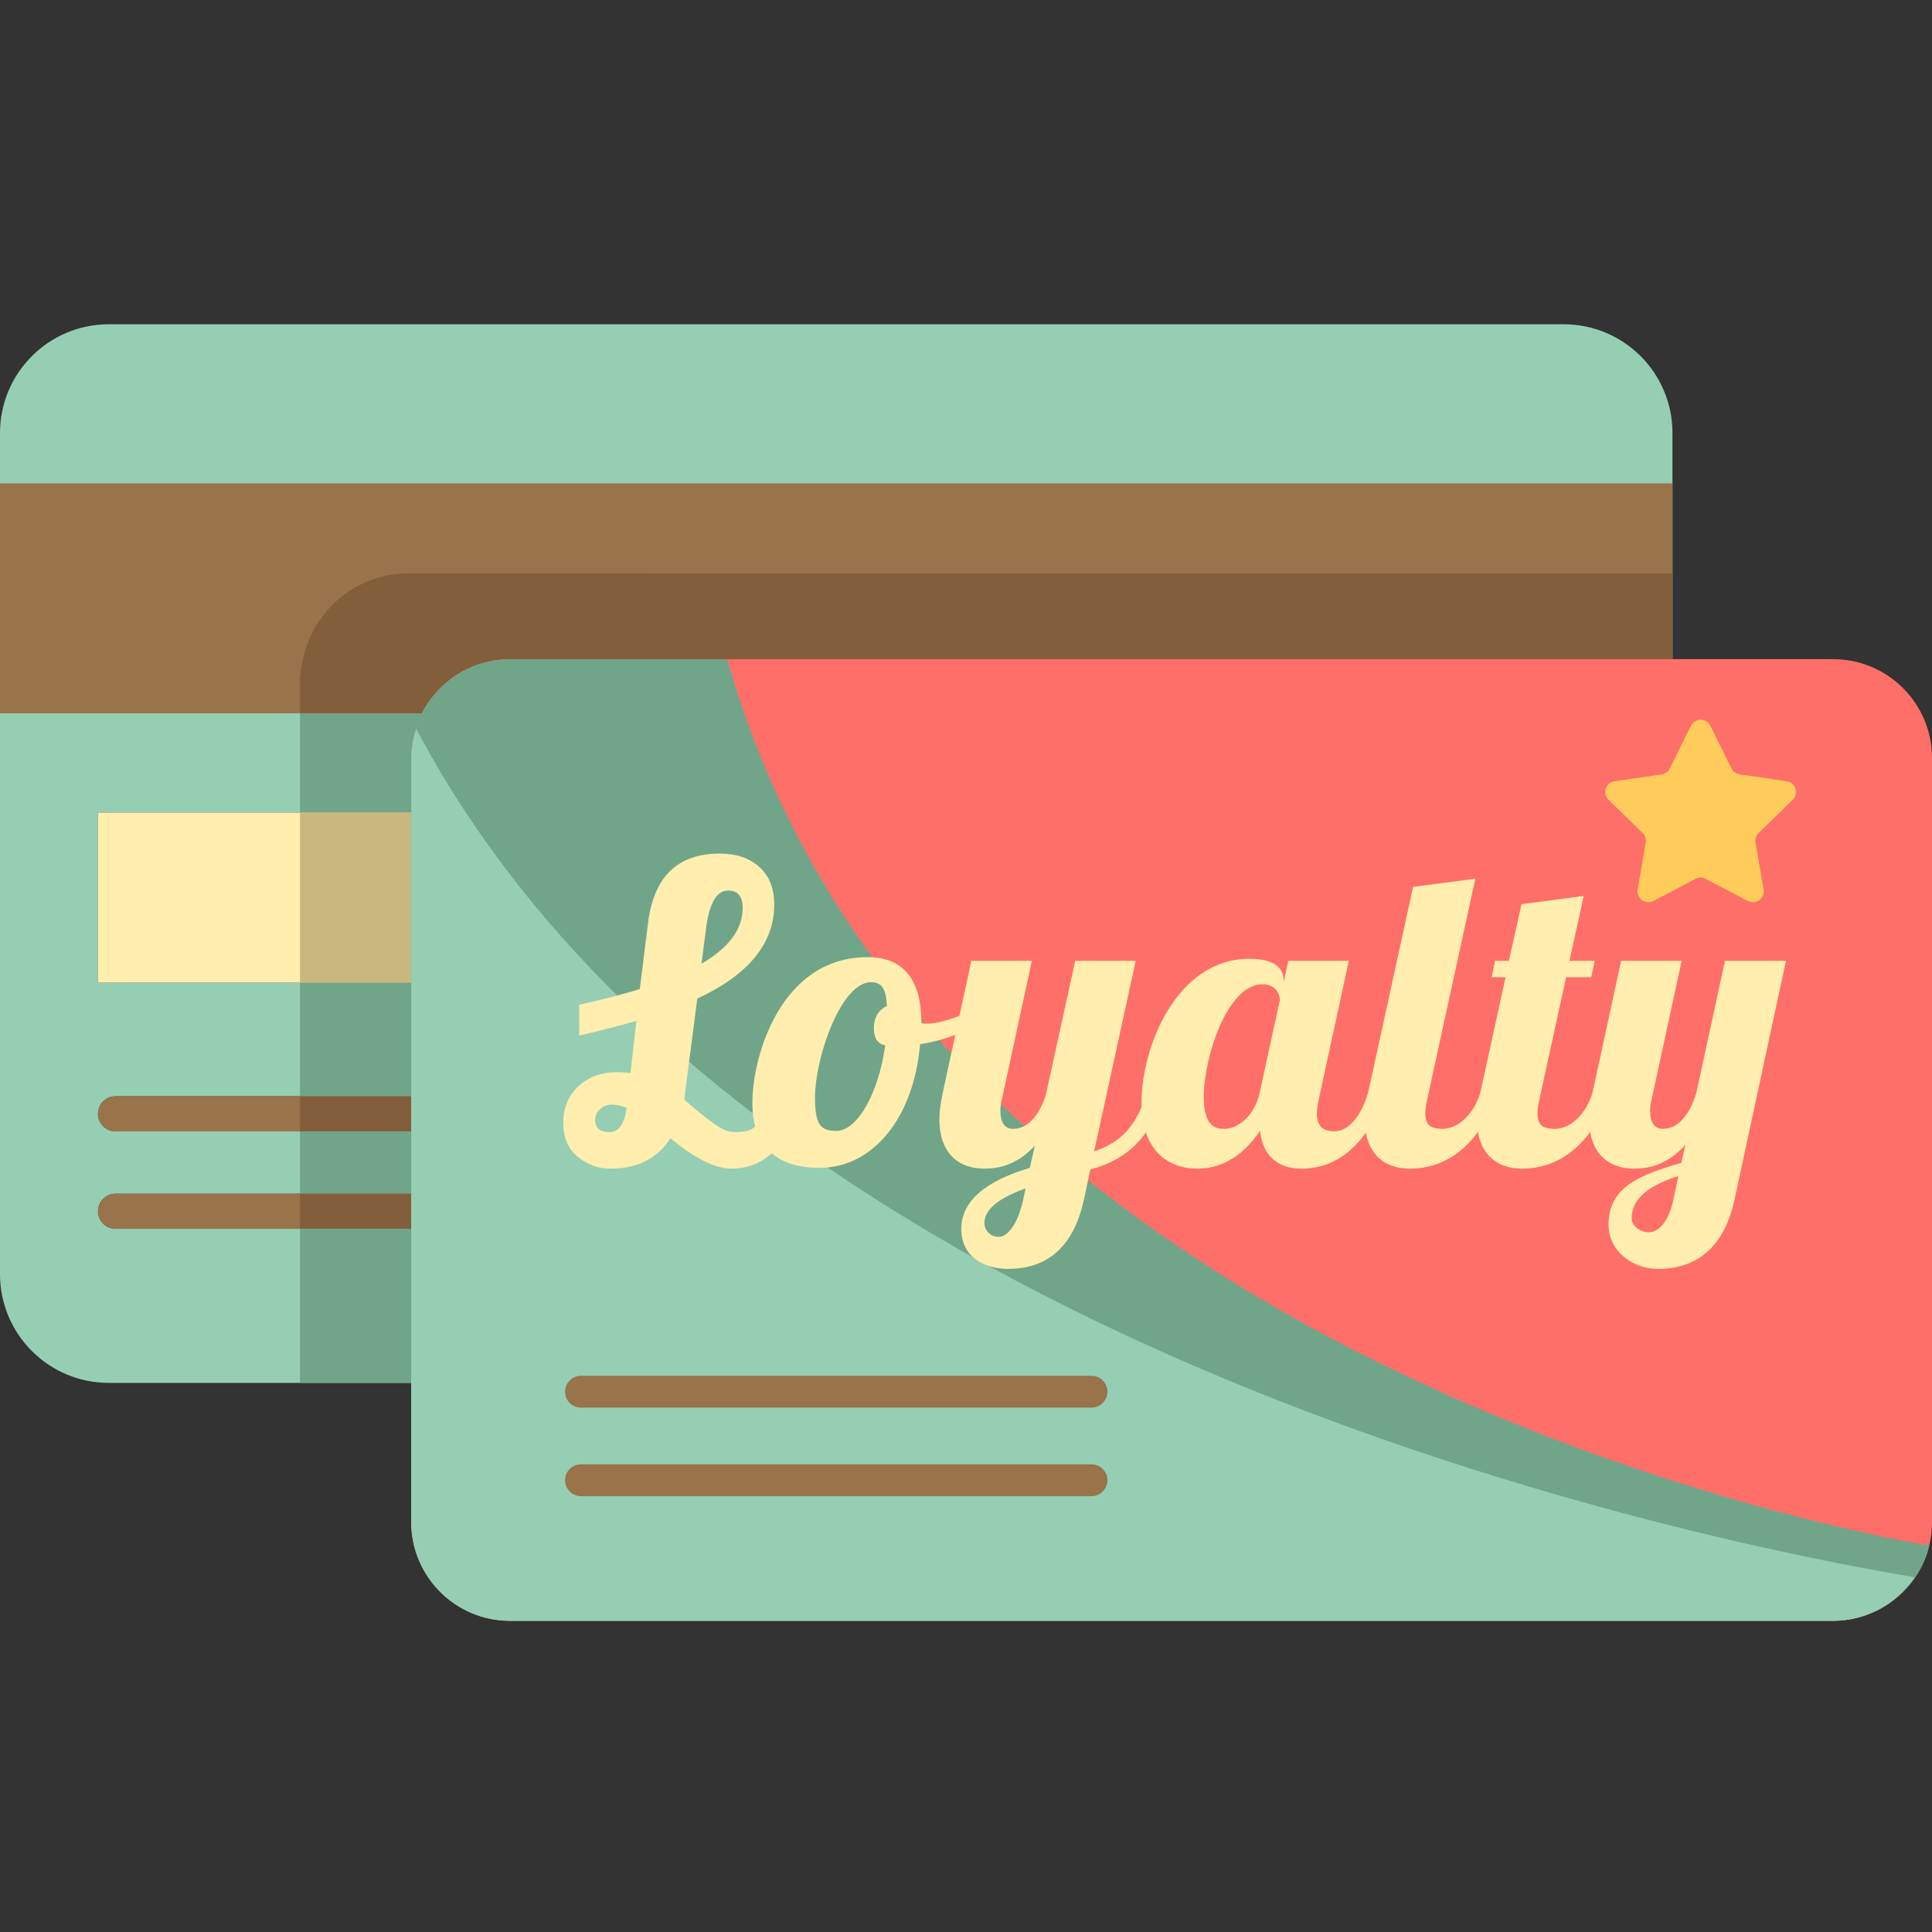 <svg enable-background="new 0 0 115 115" viewBox="0 0 115 115" xmlns="http://www.w3.org/2000/svg"><rect x="0" y="0" width="115" height="115" fill="#333333" stroke="none"/><path d="m93.077 19.302h-86.602c-3.576 0-6.475 2.899-6.475 6.475v50.062c0 3.576 2.899 6.475 6.475 6.475h86.602c3.576 0 6.475-2.899 6.475-6.475v-50.062c0-3.576-2.899-6.475-6.475-6.475zm-52.747 53.842h-33.452c-.575 0-1.045-.47-1.045-1.045 0-.574.47-1.045 1.045-1.045h33.452c.575 0 1.045.47 1.045 1.045-.001.574-.471 1.045-1.045 1.045zm0-5.8h-33.452c-.575 0-1.045-.47-1.045-1.045 0-.574.47-1.045 1.045-1.045h33.452c.575 0 1.045.47 1.045 1.045-.001.575-.471 1.045-1.045 1.045zm21.142-8.854h-55.639v-10.128h55.639zm25.161 13.272c-1.4 0-2.664-.53-3.648-1.377-.984.847-2.248 1.377-3.648 1.377-3.105 0-5.622-2.517-5.622-5.622s2.517-5.622 5.622-5.622c1.4 0 2.664.53 3.648 1.377.984-.847 2.248-1.377 3.648-1.377 3.105 0 5.622 2.517 5.622 5.622s-2.517 5.622-5.622 5.622zm0-14.688c-1.4 0-2.664-.53-3.648-1.377-.984.847-2.248 1.377-3.648 1.377-3.105 0-5.622-2.517-5.622-5.622s2.517-5.622 5.622-5.622c1.4 0 2.664.53 3.648 1.377.984-.847 2.248-1.377 3.648-1.377 3.105 0 5.622 2.517 5.622 5.622s-2.517 5.622-5.622 5.622z" fill="#96ceb4"/><path d="m0 28.77h99.552v13.688h-99.552z" fill="#99734a"/><path d="m82.985 47.208c-.984-.847-2.248-1.377-3.648-1.377-3.105 0-5.622 2.517-5.622 5.622s2.517 5.622 5.622 5.622c1.4 0 2.664-.531 3.648-1.377-1.199-1.031-1.974-2.54-1.974-4.245 0-1.706.775-3.215 1.974-4.245z" fill="#96ceb4"/><path d="m86.633 45.831c-1.4 0-2.664.53-3.648 1.377 1.199 1.031 1.973 2.54 1.973 4.245s-.775 3.214-1.973 4.245c.984.846 2.248 1.377 3.648 1.377 3.105 0 5.622-2.517 5.622-5.622s-2.517-5.622-5.622-5.622z" fill="#96ceb4"/><path d="m82.985 47.208c-1.199 1.031-1.974 2.54-1.974 4.245s.775 3.214 1.974 4.245c1.199-1.031 1.973-2.54 1.973-4.245 0-1.706-.775-3.215-1.973-4.245z" fill="#96ceb4"/><path d="m86.633 60.518c-1.4 0-2.664.53-3.648 1.377 1.199 1.031 1.973 2.54 1.973 4.245s-.775 3.214-1.973 4.245c.984.847 2.248 1.377 3.648 1.377 3.105 0 5.622-2.517 5.622-5.622s-2.517-5.622-5.622-5.622z" fill="#96ceb4"/><path d="m82.985 61.895c-.984-.846-2.248-1.377-3.648-1.377-3.105 0-5.622 2.517-5.622 5.622s2.517 5.622 5.622 5.622c1.4 0 2.664-.53 3.648-1.377-1.199-1.031-1.974-2.54-1.974-4.245s.775-3.214 1.974-4.245z" fill="#96ceb4"/><path d="m82.985 61.895c-1.199 1.031-1.974 2.54-1.974 4.245s.775 3.214 1.974 4.245c1.199-1.031 1.973-2.54 1.973-4.245s-.775-3.214-1.973-4.245z" fill="#96ceb4"/><path d="m5.833 48.363h55.639v10.127h-55.639z" fill="#ffeead"/><path d="m40.33 65.255h-33.452c-.575 0-1.045.47-1.045 1.045 0 .574.47 1.045 1.045 1.045h33.452c.575 0 1.045-.47 1.045-1.045-.001-.575-.471-1.045-1.045-1.045z" fill="#99734a"/><path d="m40.33 71.054h-33.452c-.575 0-1.045.47-1.045 1.045 0 .574.47 1.045 1.045 1.045h33.452c.575 0 1.045-.47 1.045-1.045-.001-.574-.471-1.045-1.045-1.045z" fill="#99734a"/><path d="m17.856 42.458v5.904h43.615v10.128h-43.615v6.765h22.474c.575 0 1.045.47 1.045 1.044 0 .575-.47 1.045-1.045 1.045h-22.474v3.71h22.474c.575 0 1.045.47 1.045 1.044 0 .575-.47 1.045-1.045 1.045h-22.474v9.17h75.22c3.576 0 6.475-2.899 6.475-6.475v-33.38zm68.777 29.304c-1.4 0-2.664-.53-3.648-1.377-.984.847-2.248 1.377-3.648 1.377-3.105 0-5.622-2.517-5.622-5.622s2.517-5.622 5.622-5.622c1.4 0 2.664.53 3.648 1.377.984-.846 2.248-1.377 3.648-1.377 3.105 0 5.622 2.517 5.622 5.622s-2.517 5.622-5.622 5.622zm0-14.687c-1.4 0-2.664-.531-3.648-1.377-.984.846-2.248 1.377-3.648 1.377-3.105 0-5.622-2.517-5.622-5.622s2.517-5.622 5.622-5.622c1.4 0 2.664.53 3.648 1.377.984-.847 2.248-1.377 3.648-1.377 3.105 0 5.622 2.517 5.622 5.622 0 3.104-2.517 5.622-5.622 5.622z" fill="#71a58a"/><path d="m38.558 34.127h-14.223c-1.342 0-2.588.408-3.622 1.107-.629.425-1.166.968-1.611 1.582-.407.561-.711 1.191-.922 1.868-.089.285-.168.573-.217.874-.064.341-.106.688-.106 1.048v1.853h81.695v-8.331h-60.994z" fill="#825e3b"/><path d="m82.985 47.208c-.984-.847-2.248-1.377-3.648-1.377-3.105 0-5.622 2.517-5.622 5.622s2.517 5.622 5.622 5.622c1.4 0 2.664-.531 3.648-1.377-1.199-1.031-1.974-2.54-1.974-4.245 0-1.706.775-3.215 1.974-4.245z" fill="#96ceb4"/><path d="m86.633 45.831c-1.4 0-2.664.53-3.648 1.377 1.199 1.031 1.973 2.54 1.973 4.245s-.775 3.214-1.973 4.245c.984.846 2.248 1.377 3.648 1.377 3.105 0 5.622-2.517 5.622-5.622s-2.517-5.622-5.622-5.622z" fill="#96ceb4"/><path d="m82.985 47.208c-1.199 1.031-1.974 2.54-1.974 4.245s.775 3.214 1.974 4.245c1.199-1.031 1.973-2.54 1.973-4.245 0-1.706-.775-3.215-1.973-4.245z" fill="#96ceb4"/><path d="m86.633 60.518c-1.4 0-2.664.53-3.648 1.377 1.199 1.031 1.973 2.54 1.973 4.245s-.775 3.214-1.973 4.245c.984.847 2.248 1.377 3.648 1.377 3.105 0 5.622-2.517 5.622-5.622s-2.517-5.622-5.622-5.622z" fill="#96ceb4"/><path d="m82.985 61.895c-.984-.846-2.248-1.377-3.648-1.377-3.105 0-5.622 2.517-5.622 5.622s2.517 5.622 5.622 5.622c1.4 0 2.664-.53 3.648-1.377-1.199-1.031-1.974-2.54-1.974-4.245s.775-3.214 1.974-4.245z" fill="#96ceb4"/><path d="m82.985 61.895c-1.199 1.031-1.974 2.54-1.974 4.245s.775 3.214 1.974 4.245c1.199-1.031 1.973-2.54 1.973-4.245s-.775-3.214-1.973-4.245z" fill="#96ceb4"/><path d="m17.856 48.362h43.615v10.127h-43.615z" fill="#c9b77d"/><path d="m40.33 65.255h-22.474v2.089h22.474c.575 0 1.045-.47 1.045-1.045-.001-.574-.471-1.044-1.045-1.044z" fill="#825e3b"/><path d="m40.33 71.055h-22.474v2.089h22.474c.575 0 1.045-.47 1.045-1.045-.001-.574-.471-1.044-1.045-1.044z" fill="#825e3b"/><path d="m109.115 39.236h-78.753c-3.25 0-5.885 2.635-5.885 5.885v45.471c0 3.25 2.635 5.885 5.885 5.885h78.753c3.25 0 5.885-2.635 5.885-5.885v-45.47c0-3.251-2.635-5.886-5.885-5.886z" fill="#ff6f69"/><path d="m114.59 91.952s-59.109-9.475-71.308-52.715h-12.92c-3.25 0-5.885 2.635-5.885 5.885v45.471c0 3.25 2.635 5.885 5.885 5.885h78.753c2.703 0 5.22-1.967 5.733-4.555z" fill="#71a58a"/><path d="m24.77 43.375c-.174.555-.293 1.134-.293 1.746v45.471c0 3.25 2.635 5.885 5.885 5.885h78.753c2.028 0 3.802-1.032 4.854-2.595-11.425-1.896-69.513-13.237-89.199-50.507z" fill="#96ceb4"/><g fill="#ffeead"><path d="m46.51 63.817c-.267.832-.492 1.476-.676 1.932-.15.391-.275.644-.375.759-.1.113-.238.265-.413.452s-.367.305-.575.354c-.209.049-.425.074-.65.074s-.43-.033-.613-.098c-.417-.146-1.243-.758-2.477-1.834l.025-.245.75-5.771c3.052-1.418 4.579-3.285 4.579-5.6 0-.962-.297-1.707-.888-2.237-.592-.53-1.38-.795-2.364-.795-2.486 0-3.903 1.361-4.253 4.085l-.5 3.985c-1.151.343-2.352.653-3.603.929v1.835c1.535-.359 2.669-.652 3.403-.881l-.35 3.106c-.333-.033-.592-.049-.776-.049-.95 0-1.726.281-2.327.844-.601.562-.901 1.283-.901 2.163s.288 1.558.863 2.029c.575.474 1.222.709 1.939.709 1.617 0 2.81-.603 3.578-1.809 1.467 1.207 2.677 1.809 3.627 1.809 2.018 0 3.427-1.434 4.228-4.303-.134-.326-.551-.807-1.251-1.443zm-4.504-8.388c.184-1.614.626-2.42 1.326-2.42.584 0 .876.342.876 1.026 0 1.272-.818 2.381-2.452 3.326zm-5.728 11.959c-.567 0-.851-.245-.851-.734 0-.245.096-.456.288-.636.191-.179.425-.269.7-.269s.571.066.888.195c-.134.963-.475 1.444-1.025 1.444z"/><path d="m58.973 59.468c-1.076.733-2.703 1.466-3.854 1.466-.075 0-.175 0-.275-.049 0-2.566-1.051-3.911-3.203-3.911-5.155 0-6.857 5.867-6.857 8.679 0 2.786 1.677 3.863 4.004 3.863 3.078 0 5.581-2.837 5.981-7.36 1.826-.292 3.478-1.026 4.429-2.028zm-6.957 1.735c0 .489.15.905.676 1.026-.4 2.885-1.677 5.085-2.903 5.085-.951 0-1.276-.366-1.276-1.98 0-2.396 1.552-6.87 3.329-6.87.65 0 .901.391.95 1.418-.451.197-.776.637-.776 1.321z"/><path d="m68.279 65.042c-.701 2.127-1.627 2.957-3.153 3.496l2.478-11.344h-3.604l-1.752 7.994c-.375 1.149-1.026 2.005-1.952 2.005-.575 0-.75-.514-.75-1.076 0-.195.025-.415.075-.611l1.801-8.313h-3.604l-1.701 7.848c-.125.586-.2 1.125-.2 1.588 0 2.054 1.176 2.934 2.678 2.934.851 0 1.952-.22 3.003-1.369l-.301 1.321c-1.877.562-4.078 1.588-4.078 3.642 0 1.589 1.276 2.372 2.803 2.372 1.651 0 3.753-.66 4.504-4.157l.375-1.76c1.552-.415 3.454-1.345 4.43-4.571h-1.052zm-7.383 6.405c-.325 1.442-.926 2.176-1.451 2.176-.551 0-.851-.465-.851-.806 0-.978 1.176-1.614 2.452-2.079z"/><path d="m81.437 65.042c-.374 1.222-1.051 2.297-2.027 2.297-.701 0-1.026-.366-1.026-1.051 0-.22.026-.465.101-.782l1.801-8.313h-3.604l-.275 1.296v-.171c0-.709-.601-1.248-2.028-1.248-4.354 0-6.431 5.257-6.431 8.557 0 2.909 1.626 3.936 3.329 3.936 1.776 0 2.952-1.125 3.728-2.249.15 1.468 1.051 2.249 2.453 2.249 1.352 0 3.604-.537 5.03-4.522h-1.051zm-6.455 0c-.301 1.417-1.351 2.151-2.077 2.151-.451 0-1.252-.025-1.252-1.908 0-2.297 1.376-6.699 3.504-6.699.801 0 1.026.637 1.026.929z"/><path d="m88.116 65.042c-.375 1.222-1.275 2.151-2.252 2.151-.7 0-1.026-.22-1.026-.905 0-.22.026-.465.101-.782l2.878-13.202-3.705.488-2.677 12.25c-.126.586-.199 1.125-.199 1.588 0 2.054 1.175 2.934 2.677 2.934 1.352 0 3.829-.537 5.256-4.522z"/><path d="m94.795 65.042c-.374 1.222-1.275 2.151-2.252 2.151-.7 0-1.026-.22-1.026-.905 0-.22.026-.465.101-.782l1.602-7.336h1.5l.201-.977h-1.502l.851-3.863-3.703.489-.752 3.374h-.825l-.201.977h.827l-1.502 6.871c-.126.586-.199 1.125-.199 1.588 0 2.054 1.175 2.934 2.677 2.934 1.351 0 3.829-.537 5.256-4.522h-1.053z"/><path d="m102.676 57.194-1.701 7.848c-.376 1.222-1.026 2.151-2.002 2.151-.575 0-.75-.514-.75-1.076 0-.195.025-.415.075-.611l1.801-8.313h-3.604l-1.701 7.848c-.126.586-.199 1.125-.199 1.588 0 2.054 1.175 2.934 2.677 2.934.851 0 1.977-.22 3.053-1.417l-.25 1.076c-2.378.685-4.329 1.394-4.329 3.666 0 1.589 1.427 2.642 2.953 2.642 1.651 0 3.803-.66 4.555-4.157l3.053-14.179zm-3.077 14.253c-.325 1.442-.976 1.906-1.476 1.906-.551 0-1.002-.465-1.002-.806 0-1.32 1.201-2.029 2.778-2.543z"/></g><path d="m106.71 47.607c.384-.375.172-1.028-.359-1.105l-2.801-.407c-.211-.031-.393-.163-.488-.354l-1.253-2.538c-.238-.481-.924-.481-1.162 0l-1.253 2.538c-.094.191-.277.323-.488.354l-2.801.407c-.531.077-.743.73-.359 1.105l2.027 1.976c.153.149.222.363.186.573l-.478 2.79c-.091.529.465.933.94.683l2.505-1.317c.189-.099.414-.099.603 0l2.505 1.317c.475.25 1.031-.154.94-.683l-.478-2.79c-.036-.21.034-.425.186-.573z" fill="#ffcc5c"/><path d="m64.97 81.891h-30.388c-.522 0-.949.427-.949.949s.427.949.949.949h30.388c.522 0 .949-.427.949-.949s-.427-.949-.949-.949z" fill="#99734a"/><path d="m64.97 87.16h-30.388c-.522 0-.949.427-.949.949s.427.949.949.949h30.388c.522 0 .949-.427.949-.949s-.427-.949-.949-.949z" fill="#99734a"/></svg>